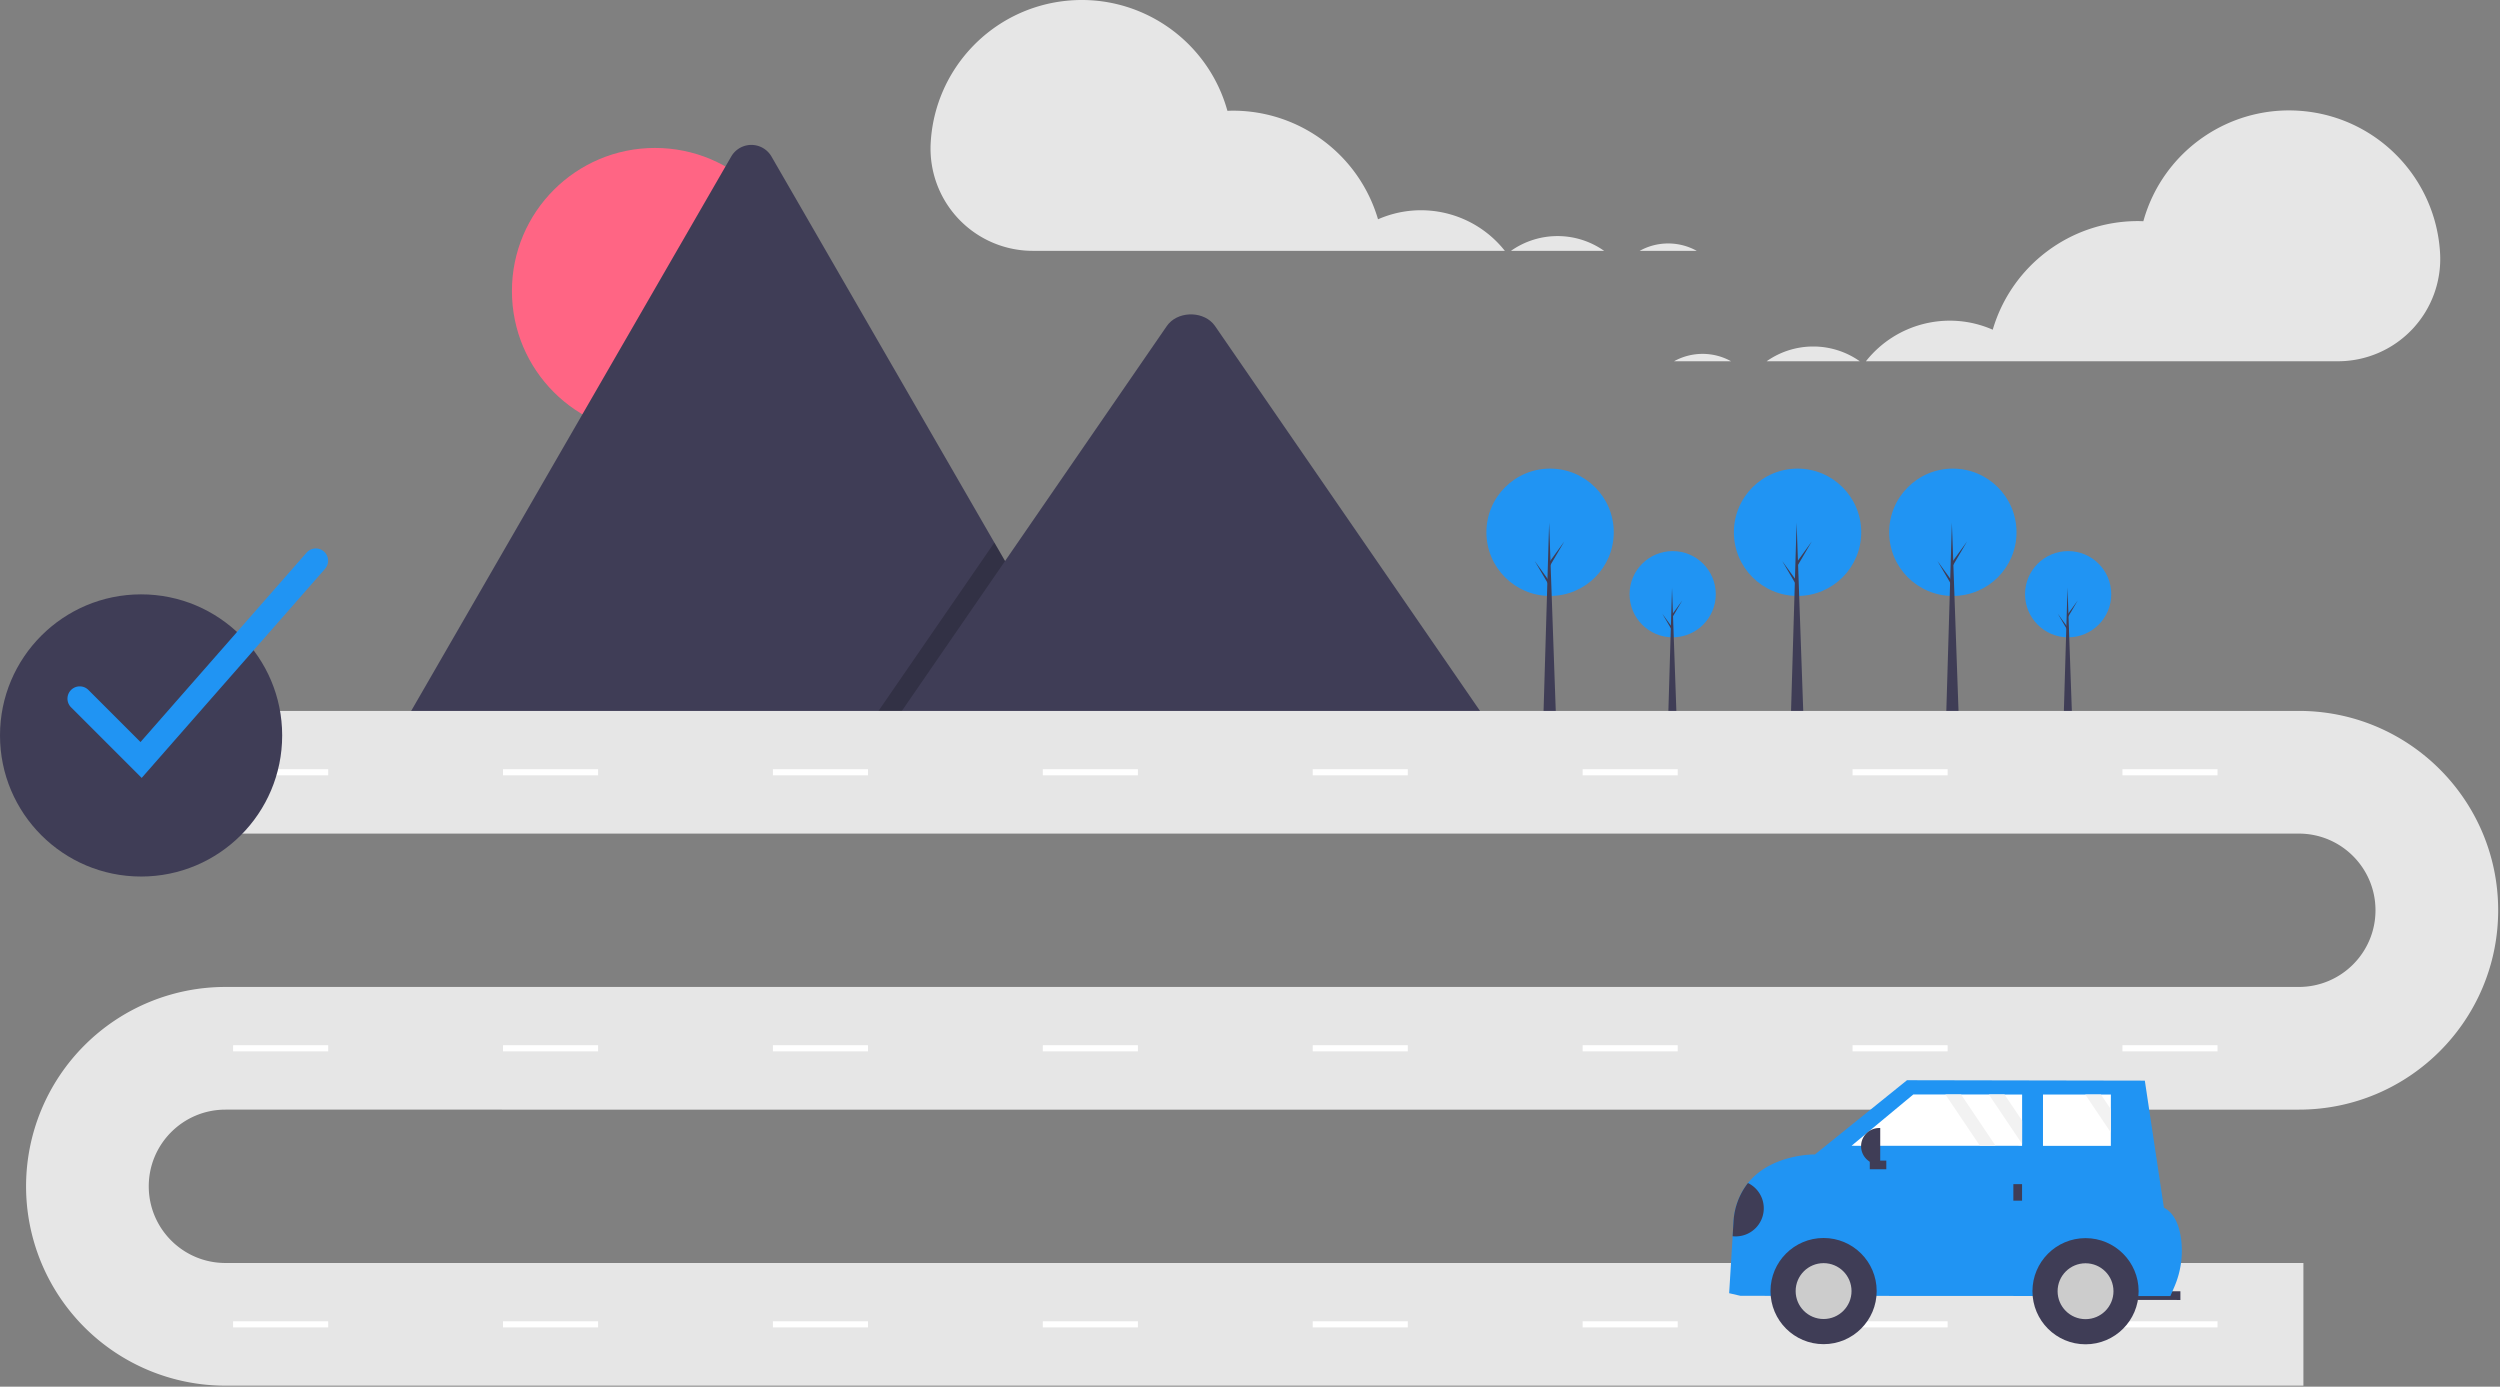 <svg xmlns="http://www.w3.org/2000/svg" width="887" height="492" viewBox="0 0 887 492">
  <rect x="0" y="0" width="887" height="492" fill="#808080" stroke="none"/>
  <g fill="none" fill-rule="evenodd" class="page-1">
    <g class="page-1__navigator">
      <circle cx="232.396" cy="103.253" r="50.763" fill="#FF6584" fill-rule="nonzero" class="page-1__navigator__oval"/>
      <path fill="#3F3D56" fill-rule="nonzero" d="M391.582 259.685H142.556a5.118 5.118 0 0 1-.931-.074L259.403 55.602a8.246 8.246 0 0 1 14.355 0l79.044 136.906 3.787 6.55 34.993 60.627z" class="page-1__navigator__path"/>
      <polygon fill="#000" fill-rule="nonzero" points="391.582 259.684 306.558 259.684 348.296 199.058 351.3 194.691 352.802 192.508 356.589 199.058" class="page-1__navigator__path" opacity=".2"/>
      <path fill="#3F3D56" fill-rule="nonzero" d="M530.238 259.684H314.851l41.738-60.625 3.003-4.368 54.388-79.007c3.566-5.178 12.144-5.5 16.336-.976.282.308.543.634.783.976l99.14 144z" class="page-1__navigator__path"/>
      <circle cx="593.463" cy="210.826" r="15.296" fill="#2094F3" fill-rule="nonzero" class="page-1__navigator__oval"/>
      <polygon fill="#3F3D56" fill-rule="nonzero" points="594.938 256.9 591.805 256.9 593.233 208.522" class="page-1__navigator__path"/>
      <polygon fill="#3F3D56" fill-rule="nonzero" points="593.509 217.691 596.873 213.037 593.463 218.843 593.095 218.198" class="page-1__navigator__path"/>
      <polygon fill="#3F3D56" fill-rule="nonzero" points="593.141 222.39 589.777 217.737 593.187 223.542 593.555 222.897" class="page-1__navigator__path"/>
      <circle cx="733.78" cy="210.826" r="15.296" fill="#2094F3" fill-rule="nonzero" class="page-1__navigator__oval"/>
      <polygon fill="#3F3D56" fill-rule="nonzero" points="735.254 256.9 732.121 256.9 733.55 208.522" class="page-1__navigator__path"/>
      <polygon fill="#3F3D56" fill-rule="nonzero" points="733.826 217.691 737.19 213.037 733.78 218.843 733.411 218.198" class="page-1__navigator__path"/>
      <polygon fill="#3F3D56" fill-rule="nonzero" points="733.458 222.39 730.094 217.737 733.504 223.542 733.872 222.897" class="page-1__navigator__path"/>
      <circle cx="637.775" cy="188.853" r="22.592" fill="#2094F3" fill-rule="nonzero" class="page-1__navigator__oval"/>
      <polygon fill="#3F3D56" fill-rule="nonzero" points="639.952 256.9 635.325 256.9 637.434 185.45" class="page-1__navigator__path"/>
      <polygon fill="#3F3D56" fill-rule="nonzero" points="637.843 198.991 642.81 192.119 637.775 200.693 637.23 199.74" class="page-1__navigator__path"/>
      <polygon fill="#3F3D56" fill-rule="nonzero" points="637.298 205.932 632.331 199.06 637.366 207.633 637.911 206.681" class="page-1__navigator__path"/>
      <circle cx="692.868" cy="188.853" r="22.592" fill="#2094F3" fill-rule="nonzero" class="page-1__navigator__oval"/>
      <polygon fill="#3F3D56" fill-rule="nonzero" points="695.046 256.9 690.419 256.9 692.528 185.45" class="page-1__navigator__path"/>
      <polygon fill="#3F3D56" fill-rule="nonzero" points="692.936 198.991 697.904 192.119 692.868 200.693 692.324 199.74" class="page-1__navigator__path"/>
      <polygon fill="#3F3D56" fill-rule="nonzero" points="692.392 205.932 687.424 199.06 692.46 207.633 693.004 206.681" class="page-1__navigator__path"/>
      <circle cx="549.969" cy="188.853" r="22.592" fill="#2094F3" fill-rule="nonzero" class="page-1__navigator__oval"/>
      <polygon fill="#3F3D56" fill-rule="nonzero" points="552.146 256.9 547.519 256.9 549.629 185.45" class="page-1__navigator__path"/>
      <polygon fill="#3F3D56" fill-rule="nonzero" points="550.037 198.991 555.004 192.119 549.969 200.693 549.425 199.74" class="page-1__navigator__path"/>
      <polygon fill="#3F3D56" fill-rule="nonzero" points="549.493 205.932 544.525 199.06 549.561 207.633 550.105 206.681" class="page-1__navigator__path"/>
      <path fill="#E6E6E6" fill-rule="nonzero" d="M817.25 491.637H79.984a70.734 70.734 0 1 1 0-141.468h735.633c15.025 0 27.206-12.18 27.206-27.205 0-15.025-12.18-27.205-27.206-27.205H55.5v-43.53h760.118c39.066 0 70.734 31.67 70.734 70.735s-31.668 70.734-70.734 70.734H79.984c-15.025 0-27.206 12.18-27.206 27.205 0 15.025 12.18 27.206 27.206 27.206H817.25v43.528z" class="page-1__navigator__path"/>
      <rect width="33.735" height="2.176" x="82.704" y="272.906" fill="#FFF" fill-rule="nonzero" class="page-1__navigator__rectangle"/>
      <rect width="33.735" height="2.176" x="178.467" y="272.906" fill="#FFF" fill-rule="nonzero" class="page-1__navigator__rectangle"/>
      <rect width="33.735" height="2.176" x="274.23" y="272.906" fill="#FFF" fill-rule="nonzero" class="page-1__navigator__rectangle"/>
      <rect width="33.735" height="2.176" x="369.993" y="272.906" fill="#FFF" fill-rule="nonzero" class="page-1__navigator__rectangle"/>
      <rect width="33.735" height="2.176" x="465.756" y="272.906" fill="#FFF" fill-rule="nonzero" class="page-1__navigator__rectangle"/>
      <rect width="33.735" height="2.176" x="561.519" y="272.906" fill="#FFF" fill-rule="nonzero" class="page-1__navigator__rectangle"/>
      <rect width="33.735" height="2.176" x="657.282" y="272.906" fill="#FFF" fill-rule="nonzero" class="page-1__navigator__rectangle"/>
      <rect width="33.735" height="2.176" x="753.045" y="272.906" fill="#FFF" fill-rule="nonzero" class="page-1__navigator__rectangle"/>
      <rect width="33.735" height="2.176" x="82.704" y="370.845" fill="#FFF" fill-rule="nonzero" class="page-1__navigator__rectangle"/>
      <rect width="33.735" height="2.176" x="178.467" y="370.845" fill="#FFF" fill-rule="nonzero" class="page-1__navigator__rectangle"/>
      <rect width="33.735" height="2.176" x="274.23" y="370.845" fill="#FFF" fill-rule="nonzero" class="page-1__navigator__rectangle"/>
      <rect width="33.735" height="2.176" x="369.993" y="370.845" fill="#FFF" fill-rule="nonzero" class="page-1__navigator__rectangle"/>
      <rect width="33.735" height="2.176" x="465.756" y="370.845" fill="#FFF" fill-rule="nonzero" class="page-1__navigator__rectangle"/>
      <rect width="33.735" height="2.176" x="561.519" y="370.845" fill="#FFF" fill-rule="nonzero" class="page-1__navigator__rectangle"/>
      <rect width="33.735" height="2.176" x="657.282" y="370.845" fill="#FFF" fill-rule="nonzero" class="page-1__navigator__rectangle"/>
      <rect width="33.735" height="2.176" x="753.045" y="370.845" fill="#FFF" fill-rule="nonzero" class="page-1__navigator__rectangle"/>
      <rect width="33.735" height="2.176" x="82.704" y="468.785" fill="#FFF" fill-rule="nonzero" class="page-1__navigator__rectangle"/>
      <rect width="33.735" height="2.176" x="178.467" y="468.785" fill="#FFF" fill-rule="nonzero" class="page-1__navigator__rectangle"/>
      <rect width="33.735" height="2.176" x="274.23" y="468.785" fill="#FFF" fill-rule="nonzero" class="page-1__navigator__rectangle"/>
      <rect width="33.735" height="2.176" x="369.993" y="468.785" fill="#FFF" fill-rule="nonzero" class="page-1__navigator__rectangle"/>
      <rect width="33.735" height="2.176" x="465.756" y="468.785" fill="#FFF" fill-rule="nonzero" class="page-1__navigator__rectangle"/>
      <rect width="33.735" height="2.176" x="561.519" y="468.785" fill="#FFF" fill-rule="nonzero" class="page-1__navigator__rectangle"/>
      <rect width="33.735" height="2.176" x="657.282" y="468.785" fill="#FFF" fill-rule="nonzero" class="page-1__navigator__rectangle"/>
      <rect width="33.735" height="2.176" x="753.045" y="468.785" fill="#FFF" fill-rule="nonzero" class="page-1__navigator__rectangle"/>
      <path d="M575.186 94.701a28.992 28.992 0 0 0-6.045-5.703h12.624a21.114 21.114 0 0 0-6.58 5.703zm-41.267-5.703h2.176c-.467.328-.936.655-1.383 1.01-.255-.344-.527-.675-.793-1.01z" class="page-1__navigator__path"/>
      <path fill="#E6E6E6" fill-rule="nonzero" d="M591.868 86.38c3.544-.003 7.03.898 10.129 2.618h-20.232a20.742 20.742 0 0 1 10.103-2.618zm-39.261-2.617a28.623 28.623 0 0 1 16.534 5.235h-33.046a28.617 28.617 0 0 1 16.512-5.235zM330.212 50.629c1.483-26.22 21.726-47.513 47.837-50.32 26.112-2.805 50.417 13.701 57.437 39.008.65-.024 1.3-.05 1.955-.05 23.81.005 44.77 15.695 51.482 38.538 15.798-6.941 34.29-2.341 44.996 11.193H366.547a36.294 36.294 0 0 1-36.335-38.369z" class="page-1__navigator__path"/>
      <path d="M620.763 133.877a28.992 28.992 0 0 1 6.045-5.704h-12.624a21.114 21.114 0 0 1 6.579 5.704zm41.267-5.704h-2.177c.468.329.937.656 1.384 1.01.254-.344.527-.674.793-1.01z" class="page-1__navigator__path"/>
      <path fill="#E6E6E6" fill-rule="nonzero" d="M604.08 125.556a20.833 20.833 0 0 0-10.128 2.617h20.232a20.742 20.742 0 0 0-10.103-2.617zm39.262-2.617a28.623 28.623 0 0 0-16.534 5.234h33.045a28.617 28.617 0 0 0-16.511-5.234zm222.395-33.134c-1.483-26.22-21.726-47.513-47.838-50.32-26.111-2.805-50.417 13.701-57.437 39.007-.65-.023-1.299-.05-1.955-.05-23.81.005-44.77 15.696-51.482 38.54-15.798-6.942-34.29-2.342-44.995 11.192h167.372a36.294 36.294 0 0 0 36.335-38.37z" class="page-1__navigator__path"/>
      <rect width="19.453" height="3.088" x="754.152" y="458.136" fill="#3F3D56" fill-rule="nonzero" class="page-1__navigator__rectangle" transform="rotate(-179.969 763.879 459.68)"/>
      <path fill="#2094F3" fill-rule="nonzero" d="M613.507 458.828l4.014.928 152.533.082 1.372-3.196a32.257 32.257 0 0 0 2.371-17.442c-.657-4.414-2.303-8.8-6.042-10.704l-6.769-45.084-84.389-.151-32.65 26.334s-15.4-.277-23.768 10.14a24.45 24.45 0 0 0-5.114 13.465l-.33 5.42-1.228 20.208z" class="page-1__navigator__path"/>
      <circle cx="647.009" cy="458.074" r="18.835" fill="#3F3D56" fill-rule="nonzero" class="page-1__navigator__oval"/>
      <circle cx="647.009" cy="458.074" r="9.913" fill="#CCC" fill-rule="nonzero" class="page-1__navigator__oval"/>
      <circle cx="739.95" cy="458.123" r="18.835" fill="#3F3D56" fill-rule="nonzero" class="page-1__navigator__oval"/>
      <circle cx="739.95" cy="458.123" r="9.913" fill="#CCC" fill-rule="nonzero" class="page-1__navigator__oval"/>
      <polygon fill="#FFF" fill-rule="nonzero" points="656.92 406.517 702.483 406.536 708.045 406.536 717.435 406.543 717.435 405.858 717.442 397.6 717.449 388.328 711.201 388.328 705.639 388.322 695.787 388.315 690.225 388.315 678.851 388.308" class="page-1__navigator__path"/>
      <polygon fill="#FFF" fill-rule="nonzero" points="724.849 406.55 748.929 406.563 748.935 401.838 748.935 393.58 748.942 388.348 745.416 388.348 739.854 388.341 724.856 388.335" class="page-1__navigator__path"/>
      <rect width="3.088" height="5.867" x="714.34" y="420.131" fill="#3F3D56" fill-rule="nonzero" class="page-1__navigator__rectangle" transform="rotate(-179.969 715.884 423.065)"/>
      <rect width="3.088" height="5.867" x="664.788" y="410.379" fill="#3F3D56" fill-rule="nonzero" class="page-1__navigator__rectangle" transform="rotate(90.031 666.331 413.312)"/>
      <path fill="#3F3D56" fill-rule="nonzero" d="M667.103 413.127h-.34a6.453 6.453 0 0 1-6.45-6.457 6.453 6.453 0 0 1 6.456-6.45h.34l-.006 12.906zm-52.368 25.493a9.975 9.975 0 0 0 5.444-18.885 24.45 24.45 0 0 0-5.114 13.465l-.33 5.42z" class="page-1__navigator__path"/>
      <polygon fill="#F2F2F2" fill-rule="nonzero" points="705.639 388.322 717.435 405.858 717.442 397.6 711.201 388.328" class="page-1__navigator__path"/>
      <polygon fill="#F2F2F2" fill-rule="nonzero" points="739.854 388.341 748.935 401.838 748.935 393.58 745.416 388.348" class="page-1__navigator__path"/>
      <polygon fill="#F2F2F2" fill-rule="nonzero" points="690.225 388.315 702.483 406.536 708.045 406.536 695.787 388.315" class="page-1__navigator__path"/>
      <circle cx="50.058" cy="260.936" r="50.058" fill="#3F3D56" fill-rule="nonzero" class="page-1__navigator__oval"/>
      <path fill="#2094F3" fill-rule="nonzero" d="M50.266 276.006l-25.05-25.05a4.353 4.353 0 0 1 6.156-6.157l18.478 18.478 58.964-67.24a4.353 4.353 0 0 1 6.545 5.74l-65.093 74.229z" class="page-1__navigator__path"/>
    </g>
  </g>
</svg>
